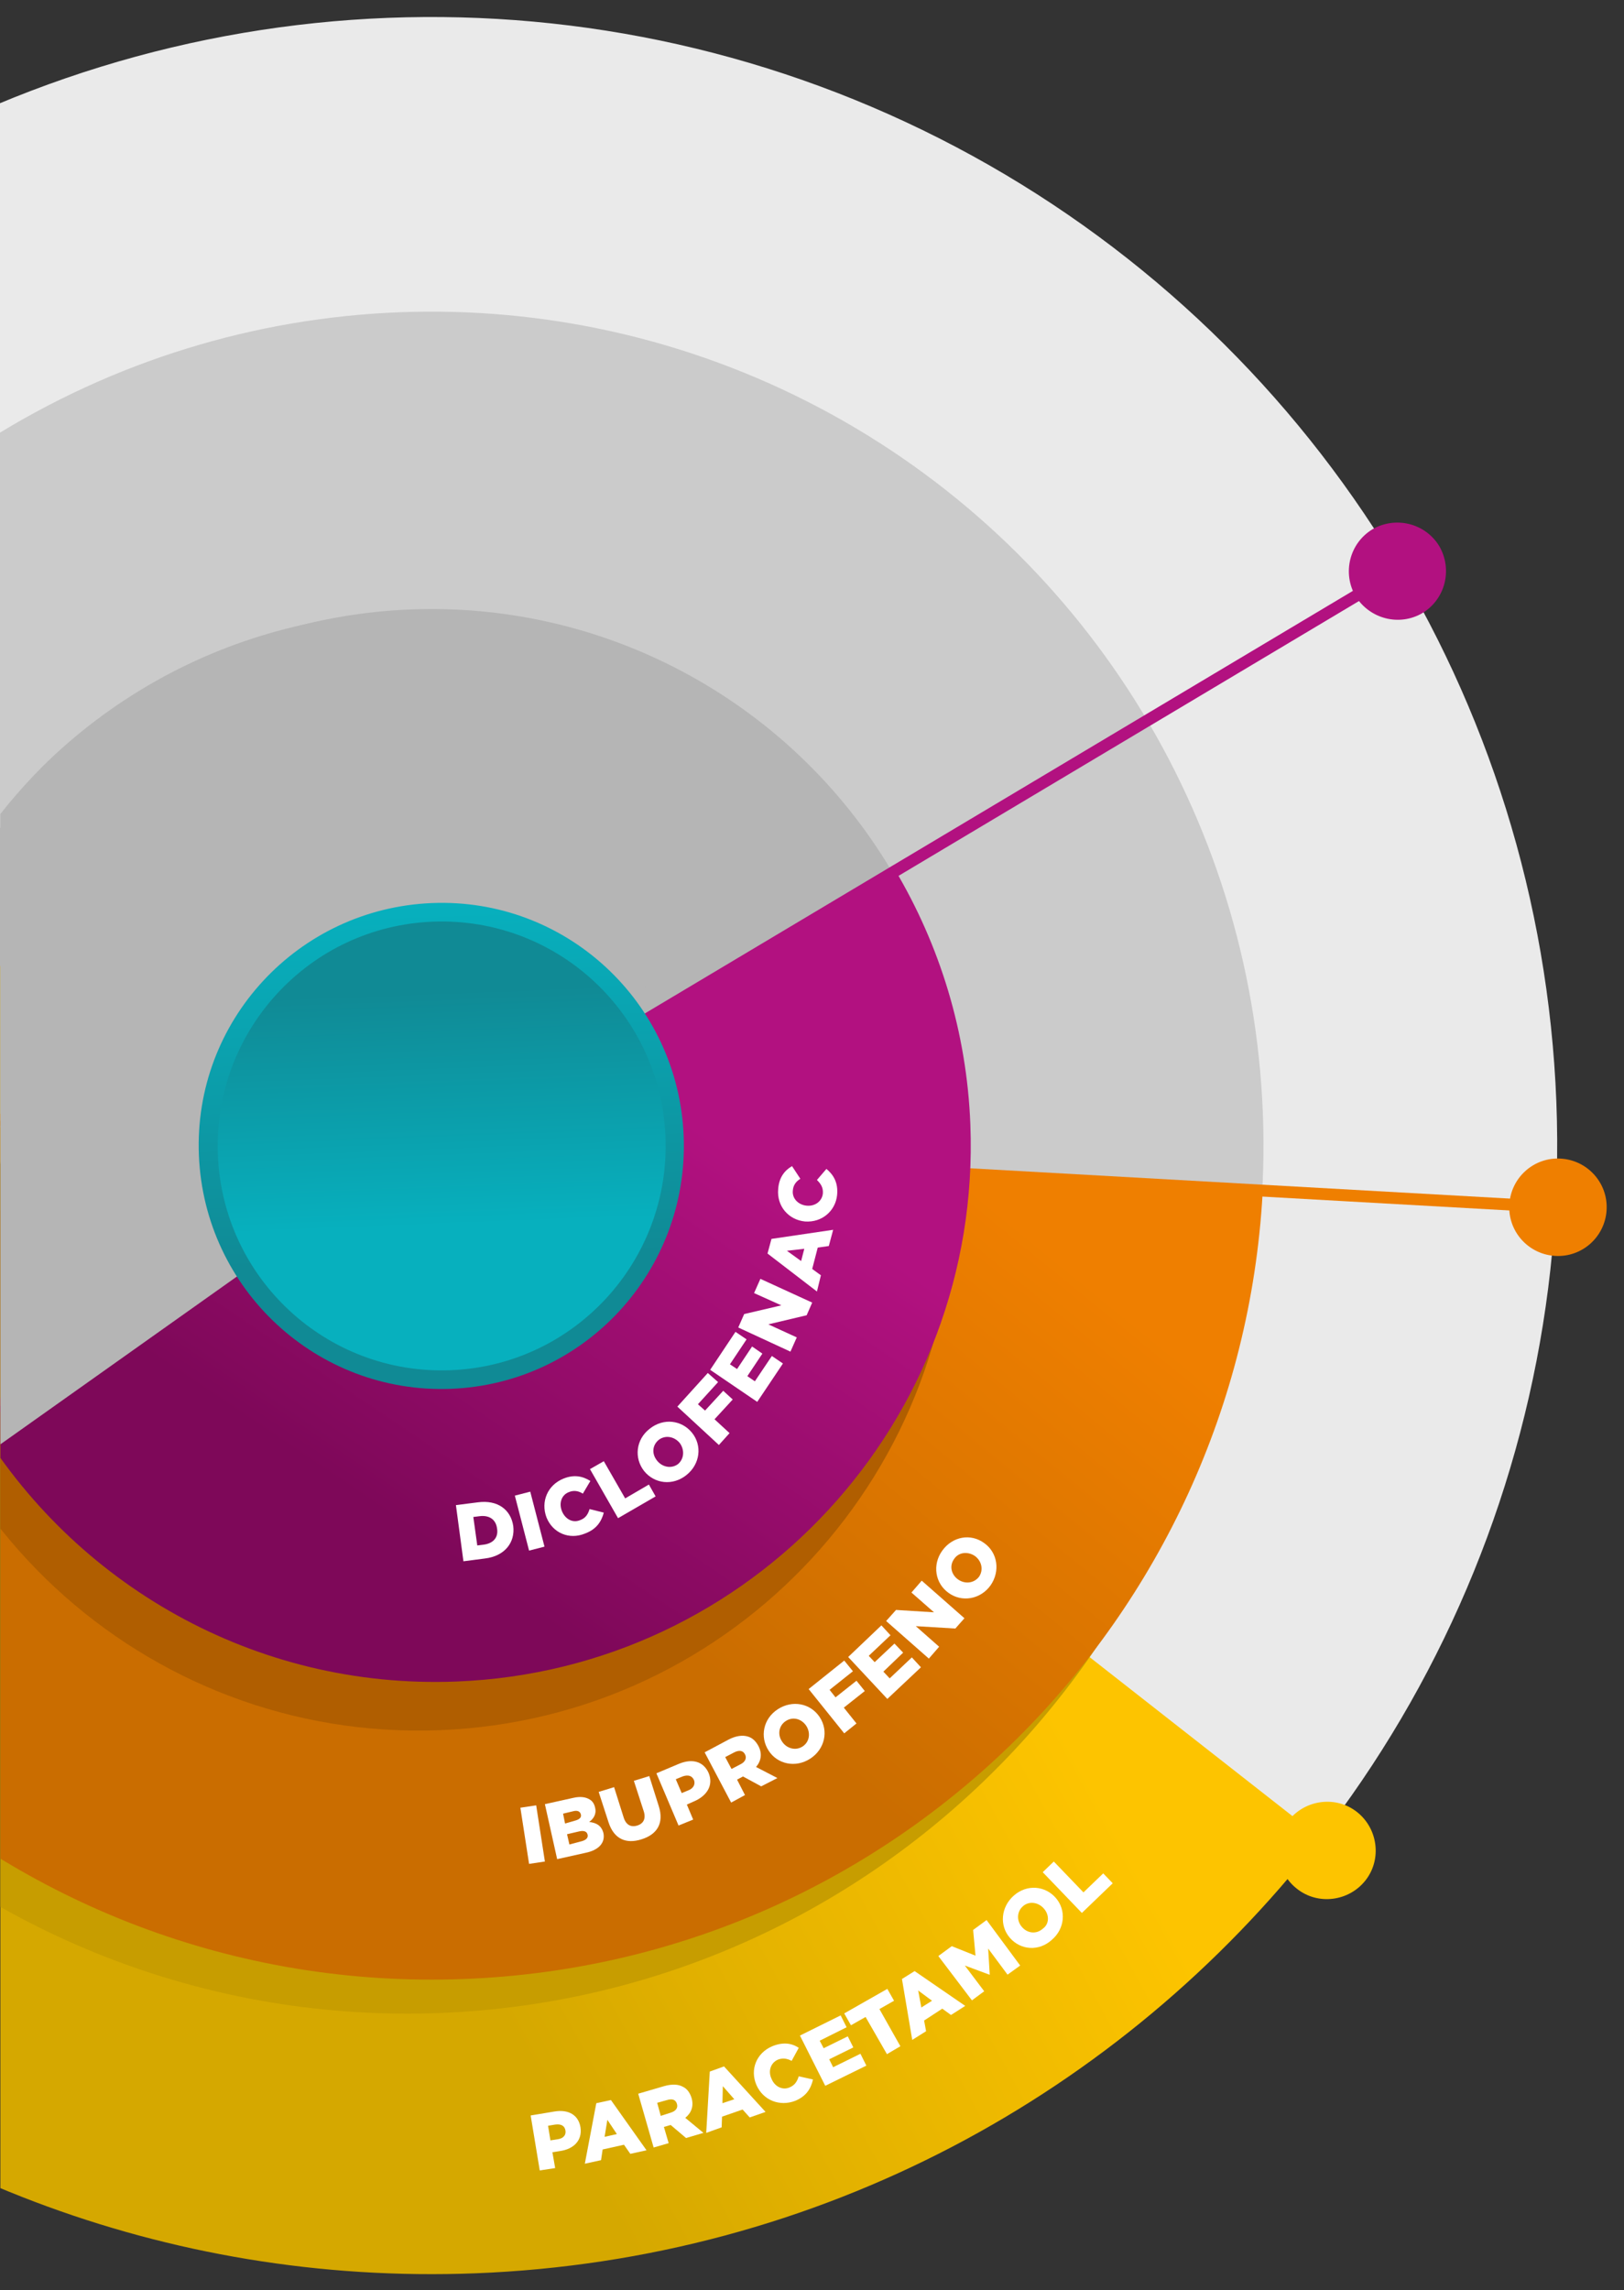 <?xml version="1.0" encoding="utf-8"?>
<!-- Generator: Adobe Illustrator 25.3.1, SVG Export Plug-In . SVG Version: 6.00 Build 0)  -->
<svg version="1.1" id="Capa_1" xmlns="http://www.w3.org/2000/svg" xmlns:xlink="http://www.w3.org/1999/xlink" x="0px" y="0px"
	 viewBox="0 0 410.7 579" style="enable-background:new 0 0 410.7 579;" xml:space="preserve">
<rect x="0" y="0" width="410.7" height="579" fill="#333333" stroke="none"/>
<style type="text/css">
	.st0{clip-path:url(#SVGID_2_);fill:#EAEAEA;}
	.st1{clip-path:url(#SVGID_4_);fill:#CBCBCB;}
	.st2{clip-path:url(#SVGID_6_);fill:#B5B5B5;}
	.st3{clip-path:url(#SVGID_8_);}
	.st4{fill:none;stroke:#FDC400;stroke-width:3;stroke-miterlimit:10;}
	.st5{fill:#FDC400;}
	.st6{clip-path:url(#SVGID_10_);fill:url(#SVGID_11_);}
	.st7{clip-path:url(#SVGID_13_);fill:#C79D00;}
	.st8{clip-path:url(#SVGID_15_);}
	.st9{fill:none;stroke:#EF7F00;stroke-width:3;stroke-miterlimit:10;}
	.st10{fill:#EF7F00;}
	.st11{clip-path:url(#SVGID_17_);fill:url(#SVGID_18_);}
	.st12{clip-path:url(#SVGID_20_);fill:#B05E00;}
	.st13{clip-path:url(#SVGID_22_);fill:url(#SVGID_23_);}
	.st14{clip-path:url(#SVGID_25_);}
	.st15{fill:none;stroke:#B21180;stroke-width:3;stroke-miterlimit:10;}
	.st16{fill:#B21180;}
	.st17{clip-path:url(#SVGID_27_);}
	.st18{clip-path:url(#SVGID_29_);fill:#B5B5B5;}
	.st19{clip-path:url(#SVGID_31_);}
	.st20{fill:url(#SVGID_32_);}
	.st21{fill:url(#SVGID_33_);}
	.st22{fill:#FFFFFF;}
</style>
<g>
	<g>
		<g>
			<g>
				<defs>
					
						<rect id="SVGID_1_" x="-0.1" y="-28.4" transform="matrix(0.999 -3.890168e-02 3.890168e-02 0.999 -10.779 9.403)" width="472.7" height="620.2"/>
				</defs>
				<clipPath id="SVGID_2_">
					<use xlink:href="#SVGID_1_"  style="overflow:visible;"/>
				</clipPath>
				
					<ellipse transform="matrix(0.999 -3.890168e-02 3.890168e-02 0.999 -11.183 4.468)" class="st0" cx="109.2" cy="289.6" rx="284.7" ry="285.3"/>
			</g>
			<g>
				<defs>
					
						<rect id="SVGID_3_" x="-0.1" y="-28.4" transform="matrix(0.999 -3.890168e-02 3.890168e-02 0.999 -10.779 9.403)" width="472.7" height="620.2"/>
				</defs>
				<clipPath id="SVGID_4_">
					<use xlink:href="#SVGID_3_"  style="overflow:visible;"/>
				</clipPath>
				
					<ellipse transform="matrix(0.999 -3.890168e-02 3.890168e-02 0.999 -11.183 4.468)" class="st1" cx="109.2" cy="289.6" rx="210.4" ry="210.8"/>
			</g>
			<g>
				<defs>
					
						<rect id="SVGID_5_" x="-0.1" y="-28.4" transform="matrix(0.999 -3.890168e-02 3.890168e-02 0.999 -10.779 9.403)" width="472.7" height="620.2"/>
				</defs>
				<clipPath id="SVGID_6_">
					<use xlink:href="#SVGID_5_"  style="overflow:visible;"/>
				</clipPath>
				
					<ellipse transform="matrix(0.999 -3.890168e-02 3.890168e-02 0.999 -11.183 4.468)" class="st2" cx="109.2" cy="289.6" rx="135.4" ry="135.6"/>
			</g>
			<g>
				<defs>
					<rect id="SVGID_7_" x="0.1" y="-23.5" width="472.7" height="620.3"/>
				</defs>
				<clipPath id="SVGID_8_">
					<use xlink:href="#SVGID_7_"  style="overflow:visible;"/>
				</clipPath>
				<g class="st3">
					<g>
						<line class="st4" x1="9" y1="212" x2="335.5" y2="467.8"/>
						<g>
							<path class="st5" d="M328,477.5c5.3,4.2,13.1,3.2,17.3-2.1s3.2-13.1-2.1-17.3c-5.3-4.2-13.1-3.2-17.3,2.1
								C321.7,465.5,322.6,473.3,328,477.5z"/>
						</g>
					</g>
				</g>
			</g>
			<g>
				<defs>
					<rect id="SVGID_9_" x="0.1" y="-23.5" width="472.7" height="620.3"/>
				</defs>
				<clipPath id="SVGID_10_">
					<use xlink:href="#SVGID_9_"  style="overflow:visible;"/>
				</clipPath>
				
					<linearGradient id="SVGID_11_" gradientUnits="userSpaceOnUse" x1="212.909" y1="287.589" x2="69.85" y2="216.527" gradientTransform="matrix(0.999 -3.890000e-02 -3.890000e-02 -0.999 -25.402 562.011)">
					<stop  offset="0" style="stop-color:#FDC400"/>
					<stop  offset="1" style="stop-color:#D5A800"/>
				</linearGradient>
				<path class="st6" d="M-175.3,300.7c6.1,157.4,138.5,280.1,295.6,274c87-3.4,163.3-45.5,213.1-109.2l-298.3-234L-40,258.8
					l-14.5-97.6l-60.4-47.4C-155.1,165.1-178,230.4-175.3,300.7z"/>
			</g>
			<g>
				<defs>
					<rect id="SVGID_12_" x="0.1" y="-23.5" width="472.7" height="620.3"/>
				</defs>
				<clipPath id="SVGID_13_">
					<use xlink:href="#SVGID_12_"  style="overflow:visible;"/>
				</clipPath>
				<path class="st7" d="M313.4,302.7c-2.2,110.7-90.3,201.8-202.1,206.2c-116.1,4.5-213.9-86.1-218.4-202.4
					c-0.4-9.3-0.1-18.5,0.7-27.5"/>
			</g>
			<g>
				<defs>
					<rect id="SVGID_14_" x="0.1" y="-23.5" width="472.7" height="620.3"/>
				</defs>
				<clipPath id="SVGID_15_">
					<use xlink:href="#SVGID_14_"  style="overflow:visible;"/>
				</clipPath>
				<g class="st8">
					<g>
						<line class="st9" x1="-200.7" y1="271.8" x2="394" y2="305.2"/>
						<g>
							<path class="st10" d="M393.3,317.5c6.8,0.4,12.6-4.8,13-11.6s-4.8-12.6-11.6-13c-6.8-0.4-12.6,4.8-13,11.6
								S386.5,317.1,393.3,317.5z"/>
						</g>
					</g>
				</g>
			</g>
			<g>
				<defs>
					<rect id="SVGID_16_" x="0.1" y="-23.5" width="472.7" height="620.3"/>
				</defs>
				<clipPath id="SVGID_17_">
					<use xlink:href="#SVGID_16_"  style="overflow:visible;"/>
				</clipPath>
				
					<linearGradient id="SVGID_18_" gradientUnits="userSpaceOnUse" x1="212.155" y1="312.684" x2="121.392" y2="209.756" gradientTransform="matrix(0.999 -3.890000e-02 -3.890000e-02 -0.999 -25.402 562.011)">
					<stop  offset="0" style="stop-color:#EF7F00"/>
					<stop  offset="1" style="stop-color:#CA6D00"/>
				</linearGradient>
				<path class="st11" d="M-100.8,277.5c-0.4,6.7-0.4,13.4-0.2,20.3c4.5,116.3,102.3,207,218.4,202.5
					c109.3-4.2,195.8-91.3,201.9-198.5L-100.8,277.5z"/>
			</g>
			<g>
				<defs>
					<rect id="SVGID_19_" x="0.1" y="-23.5" width="472.7" height="620.3"/>
				</defs>
				<clipPath id="SVGID_20_">
					<use xlink:href="#SVGID_19_"  style="overflow:visible;"/>
				</clipPath>
				<path class="st12" d="M241.2,296.6c2.9,74.9-55.3,137.9-130,140.8S-26.4,382-29.3,307.2"/>
			</g>
			<g>
				<defs>
					<rect id="SVGID_21_" x="0.1" y="-23.5" width="472.7" height="620.3"/>
				</defs>
				<clipPath id="SVGID_22_">
					<use xlink:href="#SVGID_21_"  style="overflow:visible;"/>
				</clipPath>
				
					<linearGradient id="SVGID_23_" gradientUnits="userSpaceOnUse" x1="201.558" y1="276.861" x2="127.603" y2="175.758" gradientTransform="matrix(0.999 -3.890000e-02 -3.890000e-02 -0.999 -25.402 562.011)">
					<stop  offset="0" style="stop-color:#B21180"/>
					<stop  offset="1" style="stop-color:#7E0859"/>
				</linearGradient>
				<path class="st13" d="M-6.1,359.1c24.6,41.2,70.3,68,121.5,66c74.7-2.9,132.9-65.9,130-140.8c-0.9-23.5-7.8-45.4-19-64.3
					L-6.1,359.1z"/>
			</g>
			<g>
				<defs>
					<rect id="SVGID_24_" x="0.1" y="-23.5" width="472.7" height="620.3"/>
				</defs>
				<clipPath id="SVGID_25_">
					<use xlink:href="#SVGID_24_"  style="overflow:visible;"/>
				</clipPath>
				<g class="st14">
					<g>
						<line class="st15" x1="-157.3" y1="449.1" x2="353.4" y2="144.4"/>
						<g>
							<path class="st16" d="M359.7,155c5.8-3.5,7.7-11,4.3-16.9c-3.5-5.8-11-7.7-16.9-4.3c-5.8,3.5-7.7,11-4.3,16.9
								C346.4,156.5,353.9,158.4,359.7,155z"/>
						</g>
					</g>
				</g>
			</g>
			<g>
				<defs>
					<rect id="SVGID_26_" x="0.1" y="-23.5" width="472.7" height="620.3"/>
				</defs>
				<clipPath id="SVGID_27_">
					<use xlink:href="#SVGID_26_"  style="overflow:visible;"/>
				</clipPath>
				<g class="st17">
					<g>
						<defs>
							<path id="SVGID_28_" d="M219.8,215.9c-26.2-40.2-72.9-65.2-124-61.2c-74.5,5.8-130.2,71.1-124.4,145.7
								c1.8,23.5,9.5,45.1,21.5,63.5L219.8,215.9z"/>
						</defs>
						<clipPath id="SVGID_29_">
							<use xlink:href="#SVGID_28_"  style="overflow:visible;"/>
						</clipPath>
						
							<ellipse transform="matrix(0.999 -3.890168e-02 3.890168e-02 0.999 -11.216 4.336)" class="st18" cx="105.8" cy="290.4" rx="135.4" ry="135.6"/>
					</g>
				</g>
			</g>
			<g>
				<defs>
					<rect id="SVGID_30_" x="0.1" y="-23.5" width="472.7" height="620.3"/>
				</defs>
				<clipPath id="SVGID_31_">
					<use xlink:href="#SVGID_30_"  style="overflow:visible;"/>
				</clipPath>
				<g class="st19">
					
						<linearGradient id="SVGID_32_" gradientUnits="userSpaceOnUse" x1="147.568" y1="328.233" x2="147.568" y2="237.933" gradientTransform="matrix(0.999 -3.890000e-02 -3.890000e-02 -0.999 -25.402 562.011)">
						<stop  offset="0" style="stop-color:#07B0BE"/>
						<stop  offset="1" style="stop-color:#108A95"/>
					</linearGradient>
					<path class="st20" d="M172.9,287.3c1.3,33.9-25,62.5-58.9,63.8c-33.8,1.3-62.3-25.1-63.7-59s25-62.4,58.9-63.8
						S171.6,253.4,172.9,287.3z"/>
					
						<linearGradient id="SVGID_33_" gradientUnits="userSpaceOnUse" x1="147.563" y1="246.588" x2="147.563" y2="305.949" gradientTransform="matrix(0.999 -3.890000e-02 -3.890000e-02 -0.999 -25.402 562.011)">
						<stop  offset="0" style="stop-color:#07B0BE"/>
						<stop  offset="1" style="stop-color:#108A95"/>
					</linearGradient>
					<path class="st21" d="M55.1,291.9c-1.2-31.3,23.1-57.7,54.4-58.9s57.6,23.2,58.8,54.5s-23.1,57.7-54.4,58.9
						C82.6,347.6,56.3,323.2,55.1,291.9z"/>
				</g>
			</g>
		</g>
		<g>
			<path class="st22" d="M134.2,534.8l6-1c3.6-0.6,6.1,0.9,6.6,4l0,0c0.5,3.3-1.7,5.5-5.2,6l-1.9,0.3l0.7,4l-3.9,0.6L134.2,534.8z
				 M141.1,540.8c1.4-0.2,2.1-1.1,1.9-2.2l0,0c-0.2-1.2-1.1-1.7-2.6-1.5l-1.8,0.3l0.6,3.7L141.1,540.8z"/>
			<path class="st22" d="M150.8,531.7l3.7-0.8l9,12.7l-4.1,0.9l-1.6-2.3l-5.4,1.2l-0.4,2.7l-4.1,0.9L150.8,531.7z M156,539.5
				l-2.4-3.6l-0.7,4.3L156,539.5z"/>
			<path class="st22" d="M161.4,529.3l6.5-1.9c2.1-0.6,3.7-0.5,4.9,0.2c1,0.5,1.7,1.5,2.1,2.8l0,0c0.6,2.1-0.1,3.8-1.6,5l4.6,3.8
				l-4.4,1.3l-3.9-3.3l-1.7,0.5l1.2,4.1l-3.8,1.1L161.4,529.3z M169.6,534.1c1.3-0.4,1.9-1.2,1.6-2.2l0,0c-0.3-1.1-1.2-1.4-2.5-1
				l-2.5,0.7l0.9,3.3L169.6,534.1z"/>
			<path class="st22" d="M179.5,523.7l3.6-1.3l10.5,11.5l-4,1.4l-1.8-2l-5.2,1.8l-0.1,2.7l-3.9,1.4L179.5,523.7z M185.7,530.7
				l-2.9-3.3l-0.1,4.3L185.7,530.7z"/>
			<path class="st22" d="M191.3,527.1L191.3,527.1c-1.7-3.9,0-8.1,4-9.8c2.7-1.1,4.9-0.8,6.7,0.4l-1.8,3.3c-1.1-0.6-2.3-0.8-3.5-0.3
				c-1.8,0.8-2.5,2.9-1.6,4.8l0,0c0.8,2,2.8,3,4.6,2.2c1.4-0.6,1.9-1.6,2.3-2.8l3.6,0.8c-0.5,2.2-1.6,4.2-4.5,5.4
				C197.2,532.6,193,531,191.3,527.1z"/>
			<path class="st22" d="M202.3,514.6l10.3-5.1l1.5,3l-6.8,3.4l1,1.9l6.1-3l1.4,2.8l-6.1,3l1,2l6.9-3.4l1.5,3l-10.4,5.1L202.3,514.6
				z"/>
			<path class="st22" d="M218.9,509.9l-3.7,2.1l-1.7-3l10.9-6.2l1.7,3l-3.7,2.1l5.3,9.4l-3.4,2L218.9,509.9z"/>
			<path class="st22" d="M228.1,500.3l3.2-2l12.8,8.8l-3.6,2.3l-2.2-1.6l-4.6,3l0.5,2.7l-3.5,2.2L228.1,500.3z M235.7,505.8
				l-3.5-2.6l0.8,4.3L235.7,505.8z"/>
			<path class="st22" d="M237.3,494.5l3.4-2.5l6,2.4l-0.6-6.5l3.4-2.5l8.5,11.5l-3.2,2.3l-4.9-6.6l0.4,6.6l-0.1,0l-6.2-2.3l4.9,6.5
				l-3.1,2.3L237.3,494.5z"/>
			<path class="st22" d="M255.4,489.9L255.4,489.9c-2.7-3.1-2.3-7.8,1-10.7c3.3-2.9,7.9-2.5,10.6,0.6l0,0c2.7,3.1,2.3,7.8-1,10.6
				C262.7,493.4,258.1,493,255.4,489.9z M264,482.5L264,482.5c-1.4-1.6-3.7-2-5.3-0.6c-1.6,1.4-1.6,3.7-0.3,5.2l0,0
				c1.3,1.6,3.6,2,5.3,0.5C265.4,486.4,265.4,484.1,264,482.5z"/>
			<path class="st22" d="M263.7,473.3l2.8-2.7l7.5,7.8l5-4.8l2.4,2.5l-7.8,7.5L263.7,473.3z"/>
		</g>
		<g>
			<path class="st22" d="M131.6,457l4-0.6l2.2,14.2l-4,0.6L131.6,457z"/>
			<path class="st22" d="M137.8,456.1l7.2-1.6c1.8-0.4,3.1-0.2,4.1,0.4c0.7,0.4,1.2,1.1,1.4,2.1l0,0c0.4,1.6-0.4,2.8-1.5,3.6
				c1.8,0.2,3.1,0.9,3.6,2.8l0,0c0.5,2.4-1.1,4.3-4.5,5l-7.2,1.6L137.8,456.1z M145.3,460.3c1.2-0.3,1.8-0.8,1.6-1.6l0,0
				c-0.2-0.8-0.9-1.1-2-0.8l-2.5,0.6l0.5,2.5L145.3,460.3z M147,465.5c1.2-0.3,1.8-0.9,1.6-1.7l0,0c-0.2-0.8-0.9-1.1-2.2-0.8l-3,0.7
				l0.6,2.6L147,465.5z"/>
			<path class="st22" d="M153.9,460.7l-2.5-7.7l3.9-1.2l2.4,7.6c0.6,2,1.9,2.6,3.5,2.1c1.5-0.5,2.2-1.7,1.6-3.6l-2.5-7.7l3.9-1.2
				l2.4,7.6c1.4,4.4-0.5,7.2-4.4,8.4C158.4,466.2,155.3,465,153.9,460.7z"/>
			<path class="st22" d="M166,448.3l5.7-2.4c3.4-1.4,6.2-0.6,7.5,2.3l0,0c1.3,3.1-0.4,5.8-3.7,7.2l-1.8,0.8l1.6,3.8l-3.7,1.5
				L166,448.3z M174.1,452.6c1.3-0.5,1.8-1.6,1.4-2.6l0,0c-0.5-1.1-1.5-1.4-2.9-0.9l-1.7,0.7l1.5,3.5L174.1,452.6z"/>
			<path class="st22" d="M178.2,443l6-3.2c1.9-1,3.6-1.2,4.9-0.8c1.1,0.3,2,1.1,2.7,2.4l0,0c1,1.9,0.7,3.8-0.6,5.3l5.4,2.8l-4.1,2.1
				l-4.6-2.5l-1.5,0.8l2,3.9l-3.5,1.9L178.2,443z M187.3,446c1.2-0.6,1.6-1.6,1.1-2.5l0,0c-0.5-1-1.5-1.1-2.7-0.5l-2.3,1.2l1.6,3
				L187.3,446z"/>
			<path class="st22" d="M194.4,442.6L194.4,442.6c-2.3-3.5-1.4-8.1,2.3-10.5s8.3-1.5,10.6,2l0,0c2.3,3.5,1.3,8.1-2.4,10.5
				C201.2,447,196.6,446,194.4,442.6z M203.9,436.3L203.9,436.3c-1.2-1.8-3.4-2.4-5.2-1.2c-1.8,1.2-2.1,3.5-0.9,5.2l0,0
				c1.1,1.7,3.4,2.4,5.2,1.2C204.8,440.3,205,438,203.9,436.3z"/>
			<path class="st22" d="M204.5,427l9-7.2l2.2,2.7l-5.9,4.7l1.5,1.9l5.3-4.2l2.1,2.6l-5.3,4.2l3.2,4l-3.1,2.5L204.5,427z"/>
			<path class="st22" d="M214.5,418.9l8.4-8l2.3,2.5l-5.5,5.2l1.5,1.6l5-4.7l2.2,2.3l-5,4.8l1.6,1.7l5.6-5.3l2.3,2.5l-8.5,8
				L214.5,418.9z"/>
			<path class="st22" d="M224.1,409.8l2.5-2.8l9.6,0.6l-5.7-5l2.6-3l10.8,9.5l-2.3,2.6l-10-0.6l5.9,5.2l-2.6,3L224.1,409.8z"/>
			<path class="st22" d="M239.9,402.7L239.9,402.7c-3.4-2.4-4.2-7.1-1.6-10.7c2.6-3.6,7.2-4.4,10.6-1.9l0,0
				c3.4,2.4,4.1,7.1,1.6,10.7C247.9,404.4,243.2,405.1,239.9,402.7z M246.6,393.4L246.6,393.4c-1.7-1.2-4.1-1.1-5.3,0.7
				c-1.3,1.8-0.7,4,1,5.2l0,0c1.7,1.2,4,1,5.3-0.7C248.8,396.8,248.2,394.6,246.6,393.4z"/>
		</g>
		<g>
			<g>
				<path class="st22" d="M115.3,380.5l5.5-0.7c5.1-0.7,8.4,1.9,9,6l0,0c0.5,4.1-2.1,7.6-7.2,8.2l-5.4,0.7L115.3,380.5z
					 M122.3,390.5c2.4-0.3,3.8-1.8,3.4-4.1l0,0c-0.3-2.3-2-3.4-4.4-3.1l-1.6,0.2l1,7.2L122.3,390.5z"/>
				<path class="st22" d="M130.2,378.1l3.9-1l3.6,13.9l-3.9,1L130.2,378.1z"/>
				<path class="st22" d="M138.2,383.6L138.2,383.6c-1.5-4,0.3-8.2,4.3-9.8c2.7-1.1,4.9-0.6,6.8,0.6l-1.9,3.2
					c-1.1-0.7-2.3-0.9-3.5-0.4c-1.9,0.7-2.6,2.8-1.8,4.8l0,0c0.8,2,2.7,3.1,4.6,2.3c1.4-0.5,2-1.5,2.4-2.8l3.6,0.9
					c-0.6,2.2-1.8,4.2-4.8,5.3C144,389.3,139.8,387.6,138.2,383.6z"/>
				<path class="st22" d="M149.2,371.4l3.5-2l5.4,9.4l6-3.5l1.7,3l-9.5,5.5L149.2,371.4z"/>
				<path class="st22" d="M162.9,371.9L162.9,371.9c-2.6-3.3-2.1-8,1.4-10.7c3.5-2.8,8.1-2.2,10.7,1l0,0c2.6,3.2,2.1,7.9-1.4,10.7
					C170.1,375.7,165.5,375.1,162.9,371.9z M171.9,364.8L171.9,364.8c-1.3-1.6-3.6-2.1-5.3-0.8c-1.7,1.4-1.8,3.6-0.4,5.3l0,0
					c1.3,1.6,3.6,2.1,5.3,0.8C173.1,368.7,173.1,366.4,171.9,364.8z"/>
				<path class="st22" d="M171.3,355.6l7.7-8.5l2.6,2.3l-5.1,5.6l1.8,1.6l4.6-5l2.4,2.2l-4.6,5l3.8,3.5l-2.7,3L171.3,355.6z"/>
				<path class="st22" d="M179.6,346.3l6.4-9.6l2.8,1.9l-4.2,6.3l1.8,1.2l3.8-5.7l2.6,1.8l-3.8,5.7l1.9,1.3l4.3-6.4l2.8,1.9
					l-6.5,9.7L179.6,346.3z"/>
				<path class="st22" d="M186.7,335.6l1.5-3.4l9.4-2.2l-6.9-3.1l1.6-3.6l13.1,6l-1.4,3.2l-9.7,2.3l7.2,3.3l-1.6,3.6L186.7,335.6z"
					/>
				<path class="st22" d="M194.1,316.9l1-3.7l15.6-2.3l-1.1,4.1l-2.8,0.4l-1.4,5.4l2.2,1.6l-1,4.1L194.1,316.9z M203.4,315.7
					l-4.4,0.5l3.6,2.6L203.4,315.7z"/>
				<path class="st22" d="M203.6,308.8L203.6,308.8c-4.2-0.4-7.2-3.9-6.8-8.2c0.2-2.9,1.6-4.7,3.5-5.8l2.1,3.2
					c-1.1,0.7-1.8,1.6-1.9,3c-0.2,2,1.4,3.6,3.5,3.8h0c2.1,0.2,3.9-1.1,4.1-3.1c0.1-1.5-0.5-2.4-1.5-3.4l2.4-2.8
					c1.8,1.5,3,3.5,2.7,6.6C211.3,306.1,207.9,309.1,203.6,308.8z"/>
			</g>
		</g>
	</g>
</g>
</svg>
